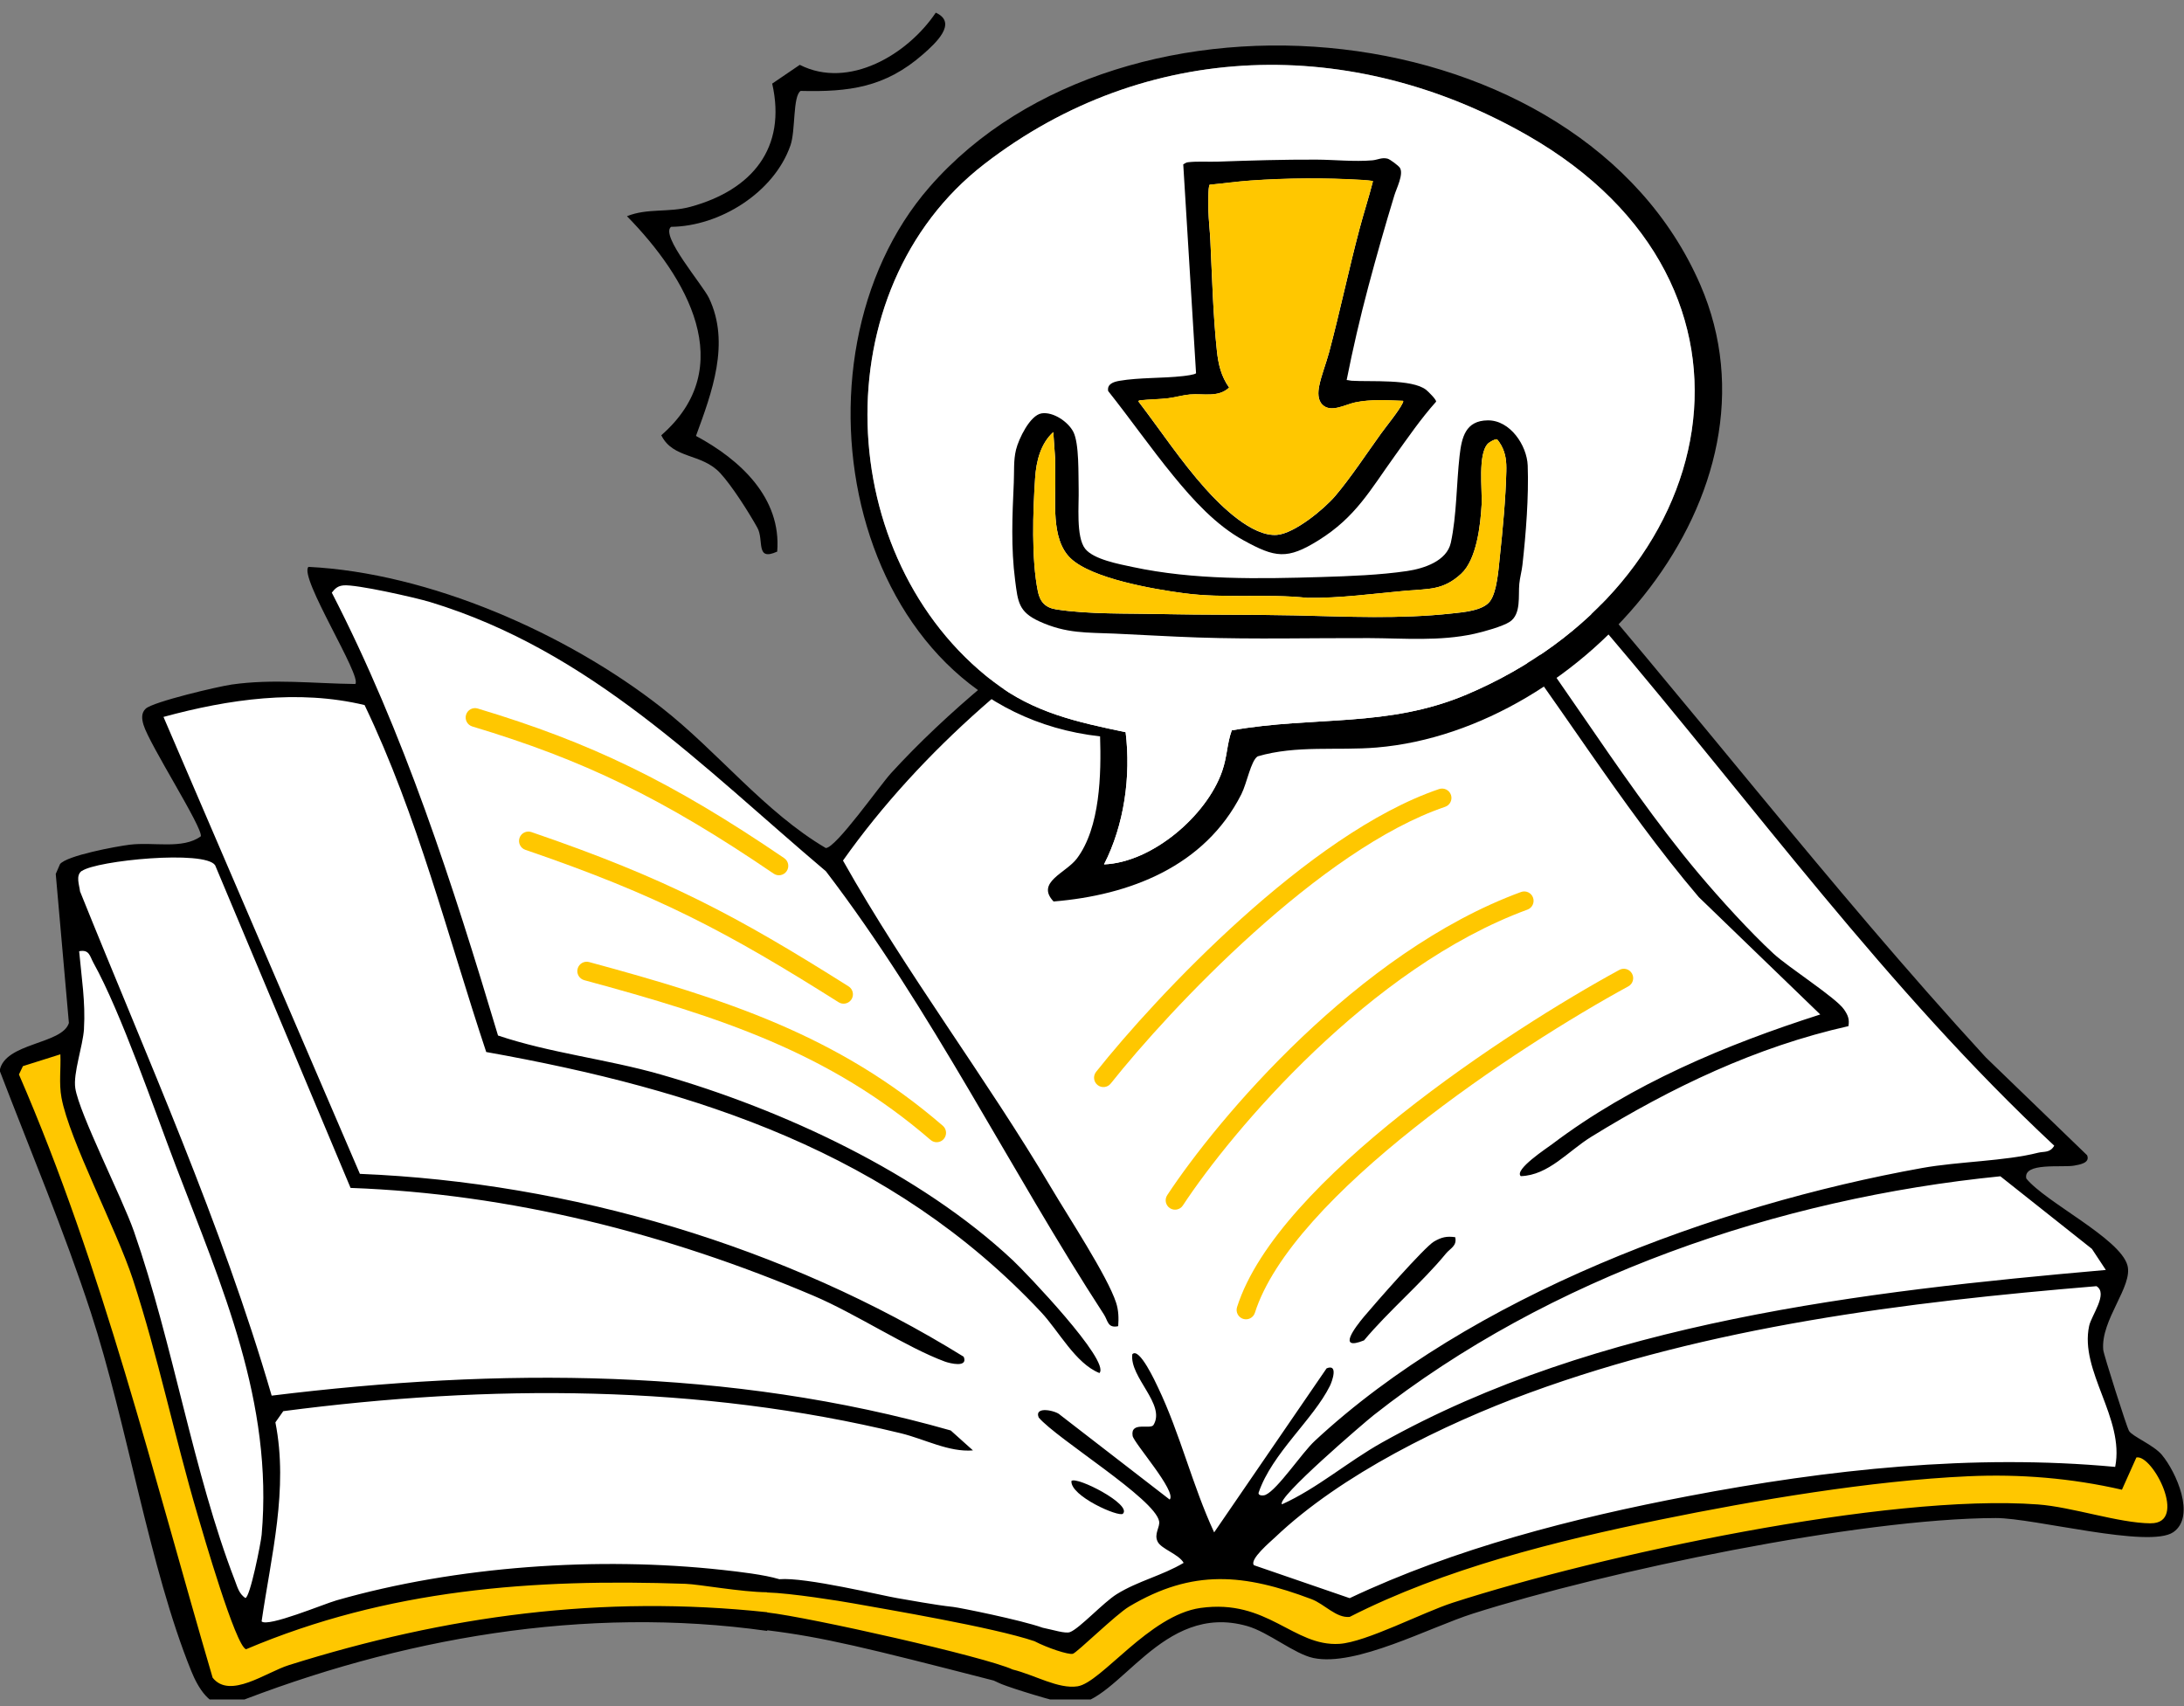 <svg width="160" height="125" viewBox="0 0 160 125" fill="none" xmlns="http://www.w3.org/2000/svg">
<rect x="0" y="0" width="160" height="125" fill="#808080" stroke="none"/>
<g clip-path="url(#clip0_209_3155)">
<path d="M7.568 76.102L0.898 77.637V79.351C0.898 79.351 8.288 98.485 10.359 107.058C12.43 115.631 14.865 122.583 14.865 122.583C14.865 122.583 15.136 124.928 18.651 123.757C22.166 122.586 36.941 116.627 54.244 118.523C71.547 120.419 78.213 124.207 78.213 124.207L79.564 124.118C79.564 124.118 85.603 118.252 88.665 118.341C91.727 118.43 94.704 120.237 94.704 120.237C94.704 120.237 96.507 122.311 101.373 120.147C106.239 117.984 121.015 113.106 132.732 111.935C144.449 110.764 150.124 110.221 156.972 111.935C158.234 112.025 159.403 111.303 159.403 111.303C159.403 111.303 159.763 106.879 156.159 105.798C152.556 104.716 145.886 104.716 145.886 104.716L7.568 76.102Z" fill="#FFC700"/>
<path d="M60.43 62.655C60.43 62.655 45.472 49.418 39.166 46.592C32.86 43.765 26.252 42.319 23.427 42.199C24.267 44.544 26.972 50.864 26.972 50.864C26.972 50.864 23.729 50.023 18.263 50.624C12.797 51.225 10.993 52.43 10.993 52.43L15.619 62.418C15.619 62.418 11.113 62.178 8.651 62.6C6.189 63.023 4.927 64.163 4.927 64.163L5.527 76.078L4.865 79.509L10.393 93.828L15.259 112.121L18.321 120.062C18.321 120.062 34.9 112.962 55.266 116.029C75.631 119.096 78.573 120.36 78.573 120.36C78.573 120.36 83.799 114.463 88.726 114.944C93.654 115.425 98.698 117.891 98.698 117.891C98.698 117.891 112.095 111.935 129.453 109.466C146.811 106.996 155.103 108.202 155.103 108.202L155.823 105.554L153.419 98.334L155.103 92.557L147.295 85.698L151.801 84.314C151.801 84.314 143.451 76.493 137.803 69.634C132.155 62.776 121.224 49.837 121.224 49.837L111.492 38.585C111.492 38.585 110.23 38.163 108.55 38.647C106.87 39.132 105.786 39.791 105.786 39.791L101.942 35.518C101.942 35.518 92.45 36.181 79.355 45.448C66.259 54.714 60.913 63.198 60.913 63.198L60.433 62.655H60.43Z" fill="white"/>
<path d="M58.6 4.755C62.176 6.562 66.486 4.008 68.555 0.928C70.188 1.67 68.535 3.176 67.618 3.98C64.832 6.419 62.184 6.746 58.653 6.66C58.07 7.06 58.29 9.557 57.911 10.646C56.706 14.114 52.73 16.582 49.162 16.619C48.343 17.247 51.471 20.858 51.94 21.837C53.52 25.142 52.144 28.782 50.987 31.939C54.184 33.653 57.26 36.448 56.938 40.413C55.317 41.148 55.993 39.581 55.484 38.663C54.848 37.521 53.618 35.583 52.759 34.657C51.386 33.18 49.325 33.653 48.445 31.89C54.176 26.888 50.31 20.308 45.932 15.84C47.439 15.232 48.978 15.595 50.604 15.146C55.093 13.914 57.642 10.85 56.571 6.126L58.592 4.751L58.6 4.755Z" fill="black"/>
<path d="M158.395 106.608C157.771 105.859 156.21 105.245 155.967 104.832C155.809 104.564 154.115 99.251 154.084 98.904C153.882 96.699 156.286 94.23 155.854 92.698C155.291 90.716 149.87 88.096 148.447 86.347C148.19 85.135 151.108 85.561 151.962 85.399C152.336 85.327 153.141 85.217 152.901 84.64L145.481 77.472C133.922 64.884 123.573 51.252 112.288 38.42C110.573 37.445 107.686 38.441 105.824 38.726C102.7 35.882 103.736 34.505 99.058 35.508C87.492 37.988 73.207 47.969 65.285 56.638C64.452 57.548 61.253 62.119 60.498 62.133C56 59.482 52.608 55.089 48.473 51.85C41.512 46.392 31.441 41.972 22.597 41.532C21.874 42.267 26.564 49.593 26.026 50.115C22.971 50.078 20.025 49.72 16.977 50.153C15.969 50.297 11.22 51.417 10.678 51.919C10.328 52.241 10.39 52.691 10.513 53.103C10.945 54.553 14.847 60.608 14.714 61.271C13.38 62.25 11.25 61.669 9.495 61.889C8.504 62.013 4.889 62.683 4.396 63.311L4.084 64.032L5.047 74.948C4.567 76.528 0.349 76.376 -0.024 78.441C2.225 84.317 4.694 90.16 6.649 96.143C9.32 104.317 10.938 114.858 14.011 122.428C14.484 123.599 15.386 125.217 16.847 124.928C29.256 120.013 42.883 117.609 56.205 119.491V119.443C60.334 119.955 63.413 120.714 72.805 123.129C72.915 123.18 73.035 123.232 73.159 123.293C73.258 123.345 73.454 123.421 73.711 123.513C73.724 123.52 73.738 123.527 73.748 123.527C75.12 124.015 78.158 124.911 78.607 124.891C82.036 124.739 85.078 117.345 91.367 119.134C92.92 119.574 94.827 121.185 96.226 121.477C99.329 122.126 104.703 119.241 107.909 118.221C117.654 115.119 136.157 111.245 146.215 111.221C148.999 111.214 157.459 113.474 159.218 112.255C160.895 111.09 159.403 107.817 158.391 106.608H158.395ZM154.962 107.474C144.548 106.502 133.915 107.659 123.669 109.617C115.257 111.224 106.595 113.443 98.877 117.091L91.868 114.679C91.501 114.267 93.078 112.952 93.418 112.629C98.256 108.027 105.776 104.345 112.01 102.057C125.318 97.18 139.521 95.401 153.587 94.233C154.462 94.766 153.224 96.356 153.052 97.139C152.332 100.457 155.662 103.895 154.959 107.467L154.962 107.474ZM153.251 91.496L154.273 93.045C136.5 94.608 117.02 96.847 101.236 105.694C98.729 107.099 96.504 109.047 93.922 110.214C93.428 109.809 100.029 104.159 100.615 103.699C113.498 93.539 130.307 87.8 146.547 86.182L153.248 91.496H153.251ZM6 63.813C7.074 63.043 15.026 62.26 15.763 63.397L25.683 87.034C37.397 87.46 48.884 90.379 59.621 94.944C62.69 96.249 66.448 98.736 69.219 99.756C69.585 99.89 70.94 100.23 70.6 99.402C57.546 91.314 41.79 86.632 26.366 86.004L11.977 52.526C16.744 51.228 21.836 50.49 26.709 51.657C30.607 59.78 32.785 68.559 35.621 77.077C51.058 79.832 65.316 84.451 76.265 96.129C77.568 97.517 78.786 99.893 80.545 100.597C81.371 99.728 75.134 93.213 74.211 92.347C67.401 85.952 57.316 81.271 48.384 78.719C44.461 77.596 40.315 77.156 36.485 75.868C33.166 64.785 29.613 53.718 24.308 43.421C24.555 43.109 24.74 42.93 25.162 42.889C26.064 42.796 30.398 43.775 31.506 44.108C43.305 47.691 51.439 56.167 60.505 63.833C68.279 74.003 73.947 85.653 80.881 96.318C81.165 96.754 81.145 97.335 81.92 97.163C81.961 96.572 81.951 96.005 81.762 95.432C81.131 93.498 78.247 89.115 77.054 87.096C72.219 78.925 66.41 71.324 61.757 63.05C67.47 54.968 75.672 47.948 84.217 42.965C87.489 41.058 98.215 35.742 101.623 36.37C102.847 36.597 107.387 42.587 108.461 43.961C113.988 51.063 118.611 58.86 124.451 65.726L133.352 74.326C126.439 76.538 119.533 79.423 113.704 83.833C113.351 84.101 110.899 85.701 111.413 86.172C113.45 86.107 114.87 84.341 116.584 83.284C122.441 79.674 128.661 76.696 135.417 75.181C135.502 74.663 135.379 74.378 135.094 73.959C134.505 73.097 131.034 70.891 129.923 69.865C128.174 68.247 125.994 65.846 124.451 64.012C118.247 56.624 113.399 47.869 107.123 40.495C106.575 39.063 110.46 38.895 111.403 39.3C112.096 39.599 116.663 45.104 117.572 46.169C128.401 58.88 138.242 72.502 150.494 83.94C150.179 84.486 149.75 84.345 149.304 84.458C146.894 85.073 143.458 85.1 140.821 85.574C125.634 88.305 107.758 94.934 96.319 105.571C95.365 106.457 93.606 109.122 92.718 109.521C92.536 109.603 92.135 109.586 92.21 109.352C93.184 106.484 96.212 104.001 97.433 101.532C97.587 101.216 98.067 99.893 97.186 100.254L88.949 112.272C87.355 108.844 86.463 105.045 84.828 101.635C84.677 101.322 83.46 98.65 82.952 99.224C82.746 100.92 85.424 102.895 84.505 104.403C84.286 104.76 82.798 104.111 82.976 105.2C83.062 105.722 86.234 109.284 85.692 109.868L77.661 103.661C77.38 103.359 75.744 102.978 76.094 103.854C77.455 105.447 84.612 109.806 84.917 111.458C84.996 111.891 84.522 112.382 84.811 112.955C85.078 113.491 86.354 113.862 86.714 114.504C85.157 115.435 83.367 115.83 81.81 116.799C80.829 117.41 79.084 119.316 78.391 119.577C78.045 119.708 77.16 119.412 76.389 119.258C74.794 118.688 70.278 117.781 69.826 117.733C68.433 117.585 66.544 117.218 65.724 117.087C64.716 116.926 58.997 115.535 57.1 115.703C57.09 115.703 57.08 115.7 57.069 115.696C56.006 115.37 54.103 115.15 52.937 115.023C43.84 114.023 33.44 114.734 24.651 117.252C23.725 117.516 19.624 119.237 19.165 118.794C19.864 113.975 21.143 109.102 20.176 104.211L20.752 103.39C35.837 101.418 51.182 101.408 66.012 105.014C67.744 105.437 69.513 106.409 71.279 106.265L69.651 104.805C53.486 100.192 36.495 100.213 19.902 102.253C16.209 89.576 10.781 77.531 5.863 65.307C5.819 64.86 5.52 64.142 5.99 63.806L6 63.813ZM6.151 75.37C6.271 73.44 5.97 71.592 5.798 69.693C6.549 69.545 6.577 70.057 6.841 70.534C8.884 74.216 11.285 81.25 12.883 85.434C16.264 94.288 20.025 102.724 19.168 112.447C19.12 113.01 18.311 117.094 17.971 117.08C17.505 116.761 17.395 116.28 17.207 115.792C14.165 107.924 12.68 98.437 9.814 90.225C8.949 87.749 5.805 81.59 5.517 79.732C5.346 78.633 6.072 76.658 6.155 75.37H6.151ZM157.551 111.609C155.192 111.585 151.808 110.41 149.297 110.225C138.256 109.407 117.205 113.944 106.431 117.424C104.229 118.135 100.073 120.316 98.126 120.439C94.741 120.649 92.872 117.121 87.952 117.808C84.193 118.334 80.682 123.29 78.937 123.551C77.524 123.761 75.82 122.723 74.187 122.318C72.174 121.387 59.343 118.495 56.205 118.138V118.121C44.084 116.826 32.692 118.372 21.157 121.999C19.477 122.528 16.843 124.513 15.578 122.919C11.209 108.061 7.568 92.962 1.388 78.722L1.68 78.111L4.423 77.246C4.468 78.3 4.31 79.375 4.505 80.426C5.081 83.531 8.535 90.064 9.735 93.735C11.583 99.382 12.79 105.279 14.47 110.973C14.871 112.337 17.262 120.614 18.026 120.834C28.402 116.431 39.043 115.651 50.222 116.04C51.209 116.074 54.323 116.647 56.192 116.658C56.192 116.661 56.185 116.665 56.181 116.672C57.91 116.716 61.609 117.307 62.508 117.472C64.895 117.901 72.802 119.23 75.785 120.244C76.718 120.731 78.268 121.25 78.594 121.167C78.892 121.092 81.735 118.296 82.715 117.709C87.393 114.92 91.165 115.311 96.079 117.163C97.035 117.523 97.892 118.564 98.877 118.464C105.8 114.934 113.999 112.9 121.622 111.341C128.583 109.916 137.097 108.48 144.164 108.161C147.974 107.985 151.742 108.294 155.453 109.146L156.512 106.783C157.709 106.539 160.322 111.633 157.555 111.605L157.551 111.609Z" fill="black"/>
<path d="M106.609 90.644C106.756 91.29 106.242 91.458 105.927 91.846C104.195 93.962 101.719 96.057 99.929 98.204C97.906 99.018 99.305 97.215 99.919 96.476C100.701 95.542 104.349 91.379 105.049 90.967C105.594 90.647 105.975 90.555 106.609 90.644Z" fill="black"/>
<path d="M82.263 110.905C81.978 111.18 78.391 109.61 78.494 108.504C78.892 108.15 82.956 110.235 82.263 110.905Z" fill="black"/>
<path d="M80.595 53.951C62.16 51.906 57.05 26.368 68.097 13.702C82.31 -2.593 115.81 0.708 124.563 20.86C131.221 36.188 115.901 53.504 100.859 54.767C97.963 55.011 94.982 54.579 92.137 55.415C91.64 55.725 91.353 57.377 90.939 58.196C88.253 63.492 82.753 65.59 77.185 66.048C75.857 64.643 78.085 63.969 78.889 62.906C80.607 60.628 80.68 56.689 80.592 53.951H80.595ZM80.882 63.33C84.403 63.19 88.4 59.772 89.536 56.502C89.916 55.407 89.877 54.531 90.24 53.51C96.29 52.435 101.654 53.348 107.48 50.871C126.202 42.911 131.17 20.959 111.918 9.925C99.093 2.577 83.951 2.867 72.103 12.027C60.193 21.235 60.996 40.946 72.796 49.964C75.752 52.221 78.883 52.898 82.463 53.646C82.861 56.88 82.361 60.443 80.882 63.332V63.33Z" fill="black"/>
<path d="M80.882 63.33C82.359 60.443 82.859 56.877 82.464 53.644C78.884 52.896 75.752 52.219 72.796 49.961C60.997 40.943 60.193 21.232 72.104 12.024C83.952 2.867 99.093 2.577 111.915 9.925C131.168 20.959 126.199 42.911 107.478 50.871C101.651 53.348 96.291 52.435 90.238 53.51C89.874 54.534 89.914 55.407 89.534 56.502C88.398 59.775 84.4 63.19 80.88 63.33H80.882Z" fill="white"/>
<path d="M76.299 30.287C77.154 30.15 78.252 30.9 78.632 31.64C79.07 32.494 78.995 34.786 79.022 35.821C79.053 36.962 78.813 39.333 79.498 40.203C80.117 40.991 81.995 41.33 82.966 41.539C87.489 42.509 92.22 42.413 96.824 42.276C98.839 42.214 101.097 42.132 103.088 41.837C104.302 41.656 105.995 41.114 106.289 39.758C106.72 37.757 106.697 35.44 106.929 33.398C107.083 32.048 107.357 30.815 108.995 30.798C110.634 30.78 111.865 32.634 111.92 34.111C112.002 36.4 111.79 39.103 111.534 41.389C111.482 41.851 111.349 42.314 111.304 42.776C111.219 43.653 111.455 44.99 110.607 45.555C110.087 45.901 108.653 46.295 108.014 46.435C105.468 46.997 102.879 46.761 100.3 46.751C96.123 46.737 91.912 46.847 87.745 46.706C85.713 46.638 83.688 46.511 81.66 46.422C79.631 46.333 78.122 46.432 76.138 45.524C74.62 44.829 74.572 44.092 74.37 42.533C74.055 40.104 74.161 37.784 74.271 35.351C74.308 34.55 74.24 33.734 74.435 32.943C74.63 32.151 75.458 30.424 76.303 30.287H76.299ZM77.165 31.658C76.231 32.507 75.916 33.792 75.834 35.016C75.67 37.458 75.553 40.964 76.036 43.335C76.193 44.109 76.6 44.531 77.384 44.65C79.758 45.017 82.6 44.935 85.032 44.99C88.31 45.062 91.594 45.017 94.871 45.089C98.736 45.175 102.52 45.367 106.378 44.945C107.196 44.856 108.629 44.753 109.153 44.058C109.676 43.362 109.782 41.693 109.874 40.827C110.087 38.836 110.305 36.537 110.353 34.543C110.37 33.844 110.319 33.247 109.98 32.627C109.933 32.542 109.731 32.209 109.656 32.189C109.522 32.154 109.122 32.391 109.019 32.49C108.246 33.241 108.602 35.91 108.544 36.968C108.462 38.476 108.181 40.991 107.045 42.039C105.722 43.263 104.654 43.133 103.005 43.28C100.601 43.496 98.199 43.838 95.777 43.804C92.753 43.482 89.722 43.866 86.705 43.461C84.554 43.174 79.983 42.403 78.424 40.898C76.953 39.48 77.363 36.66 77.308 34.731C77.298 34.399 77.312 34.063 77.308 33.731L77.165 31.661V31.658Z" fill="black"/>
<path d="M98.657 27.844C98.777 27.844 98.89 27.889 99.01 27.895C100.382 27.985 103.44 27.748 104.476 28.56C104.617 28.67 105.246 29.287 105.208 29.43C104.097 30.671 103.152 32.052 102.181 33.402C100.378 35.906 99.328 37.88 96.605 39.579C94.296 41.022 93.42 40.864 91.094 39.583C89.076 38.473 87.406 36.629 85.963 34.865C84.307 32.843 82.809 30.695 81.184 28.649C81.092 28.128 81.591 27.974 82.005 27.902C83.452 27.652 85.162 27.724 86.65 27.556C86.801 27.539 87.584 27.45 87.622 27.337L86.685 12.042C86.804 11.976 86.883 11.905 87.03 11.887C87.711 11.805 88.528 11.867 89.219 11.843C91.624 11.757 94.029 11.685 96.448 11.695C97.782 11.702 99.201 11.86 100.536 11.747C100.926 11.713 101.227 11.517 101.651 11.624C101.835 11.672 102.448 12.131 102.554 12.292C102.851 12.754 102.304 13.806 102.15 14.317C101.476 16.53 100.833 18.785 100.238 21.022C99.643 23.259 99.109 25.559 98.657 27.841V27.844ZM102.793 29.372C101.617 29.331 100.436 29.245 99.273 29.489C98.552 29.639 97.498 30.27 96.879 29.653C96.523 29.297 96.554 28.735 96.643 28.286C96.803 27.488 97.152 26.624 97.368 25.822C98.172 22.811 98.808 19.747 99.609 16.736C99.916 15.578 100.289 14.44 100.583 13.278C100.56 13.244 99.899 13.193 99.773 13.186C97.098 13.025 94.265 13.046 91.597 13.234C90.605 13.306 89.613 13.446 88.621 13.539C88.491 13.631 88.522 15.184 88.528 15.451C88.549 16.177 88.638 16.914 88.672 17.64C88.799 20.285 88.867 23.064 89.148 25.689C89.254 26.696 89.456 27.563 90.047 28.399C89.254 29.153 88.145 28.82 87.174 28.906C86.668 28.951 86.079 29.122 85.552 29.184C84.892 29.262 84.218 29.259 83.558 29.331C83.486 29.338 83.438 29.338 83.394 29.406C85.019 31.534 86.524 33.816 88.313 35.81C89.456 37.085 91.727 39.333 93.547 39.192C94.826 39.093 97.002 37.304 97.826 36.334C98.959 34.998 100.125 33.223 101.168 31.777C101.575 31.212 102.485 30.105 102.749 29.55C102.776 29.492 102.81 29.451 102.793 29.382V29.372Z" fill="black"/>
<path d="M77.165 31.657L77.308 33.727C77.308 34.059 77.298 34.395 77.308 34.727C77.363 36.657 76.953 39.48 78.424 40.895C79.984 42.396 84.554 43.17 86.705 43.458C89.722 43.862 92.753 43.478 95.777 43.8C98.203 43.831 100.601 43.489 103.006 43.276C104.654 43.129 105.722 43.259 107.046 42.036C108.181 40.987 108.462 38.472 108.544 36.965C108.602 35.906 108.243 33.237 109.019 32.487C109.122 32.387 109.522 32.151 109.656 32.185C109.731 32.206 109.933 32.535 109.981 32.624C110.323 33.244 110.371 33.84 110.353 34.539C110.306 36.533 110.087 38.832 109.875 40.823C109.782 41.686 109.666 43.376 109.153 44.054C108.64 44.733 107.199 44.852 106.378 44.941C102.52 45.366 98.736 45.171 94.871 45.085C91.594 45.013 88.31 45.061 85.033 44.986C82.597 44.931 79.758 45.013 77.384 44.647C76.6 44.527 76.193 44.105 76.036 43.331C75.553 40.957 75.67 37.452 75.834 35.012C75.916 33.789 76.231 32.504 77.165 31.654V31.657Z" fill="#FFC700"/>
<path d="M102.794 29.372C102.811 29.444 102.777 29.485 102.75 29.54C102.486 30.095 101.576 31.202 101.169 31.767C100.126 33.213 98.959 34.988 97.827 36.324C97.002 37.297 94.827 39.086 93.547 39.182C91.728 39.322 89.46 37.075 88.314 35.8C86.525 33.806 85.019 31.524 83.394 29.396C83.439 29.328 83.487 29.328 83.559 29.321C84.219 29.249 84.893 29.252 85.553 29.173C86.083 29.112 86.668 28.937 87.174 28.896C88.146 28.81 89.254 29.143 90.048 28.389C89.456 27.553 89.254 26.686 89.148 25.678C88.868 23.054 88.799 20.275 88.673 17.63C88.639 16.904 88.55 16.167 88.529 15.441C88.522 15.177 88.492 13.621 88.621 13.529C89.614 13.436 90.606 13.292 91.598 13.224C94.266 13.035 97.102 13.015 99.773 13.176C99.9 13.183 100.56 13.234 100.584 13.268C100.29 14.43 99.917 15.567 99.609 16.725C98.805 19.741 98.172 22.8 97.369 25.812C97.153 26.614 96.801 27.481 96.643 28.276C96.554 28.725 96.524 29.29 96.879 29.643C97.499 30.263 98.552 29.633 99.274 29.478C100.434 29.235 101.617 29.317 102.794 29.362V29.372Z" fill="#FFC700"/>
<path d="M118.634 71.061C118.967 70.88 119.384 71.003 119.564 71.337C119.745 71.67 119.622 72.087 119.289 72.268C115.293 74.443 109.116 78.266 103.593 82.649C100.831 84.841 98.246 87.163 96.182 89.479C94.11 91.804 92.601 94.081 91.934 96.182C91.82 96.543 91.434 96.743 91.073 96.629C90.712 96.514 90.512 96.127 90.627 95.766C91.378 93.399 93.031 90.951 95.158 88.565C97.292 86.17 99.942 83.794 102.741 81.573C108.338 77.13 114.584 73.266 118.634 71.061Z" fill="#FFC700"/>
<path d="M43.159 70.486C42.794 70.387 42.417 70.604 42.318 70.97C42.219 71.336 42.436 71.713 42.801 71.813C52.781 74.516 60.754 77.11 68.174 83.519C68.46 83.767 68.894 83.735 69.141 83.448C69.388 83.16 69.357 82.727 69.07 82.479C61.398 75.851 53.159 73.196 43.159 70.486Z" fill="#FFC700"/>
<path d="M38.931 60.963C38.573 60.84 38.183 61.032 38.061 61.391C37.938 61.75 38.13 62.141 38.488 62.263C48.252 65.605 53.281 68.285 61.435 73.43C61.755 73.633 62.179 73.536 62.381 73.215C62.583 72.894 62.486 72.47 62.166 72.268C53.944 67.079 48.819 64.347 38.931 60.963Z" fill="#FFC700"/>
<path d="M34.996 51.91C34.634 51.801 34.251 52.008 34.143 52.371C34.034 52.734 34.24 53.117 34.602 53.226C42.712 55.663 48.542 58.466 56.678 64.008C56.992 64.222 57.418 64.14 57.631 63.826C57.844 63.513 57.763 63.086 57.45 62.872C49.21 57.26 43.255 54.392 34.996 51.91Z" fill="#FFC700"/>
<path d="M111.43 65.354C111.785 65.223 112.179 65.406 112.309 65.762C112.439 66.119 112.257 66.513 111.901 66.644C106.147 68.753 100.738 72.79 96.3 77.015C91.866 81.236 88.442 85.604 86.656 88.321C86.448 88.637 86.022 88.725 85.706 88.516C85.39 88.308 85.302 87.882 85.511 87.565C87.354 84.763 90.844 80.313 95.355 76.019C99.862 71.729 105.429 67.554 111.43 65.354Z" fill="#FFC700"/>
<path d="M105.428 57.811C105.787 57.69 106.176 57.883 106.298 58.242C106.419 58.601 106.227 58.991 105.868 59.113C101.333 60.651 96.31 64.319 91.839 68.343C87.382 72.354 83.541 76.657 81.373 79.386C81.138 79.683 80.706 79.733 80.409 79.496C80.113 79.26 80.064 78.828 80.3 78.531C82.51 75.748 86.403 71.388 90.922 67.321C95.427 63.267 100.621 59.442 105.428 57.811Z" fill="#FFC700"/>
</g>
<defs>
<clipPath id="clip0_209_3155">
<rect width="160" height="124" fill="white" transform="translate(-0.01 0.514)"/>
</clipPath>
</defs>
</svg>
